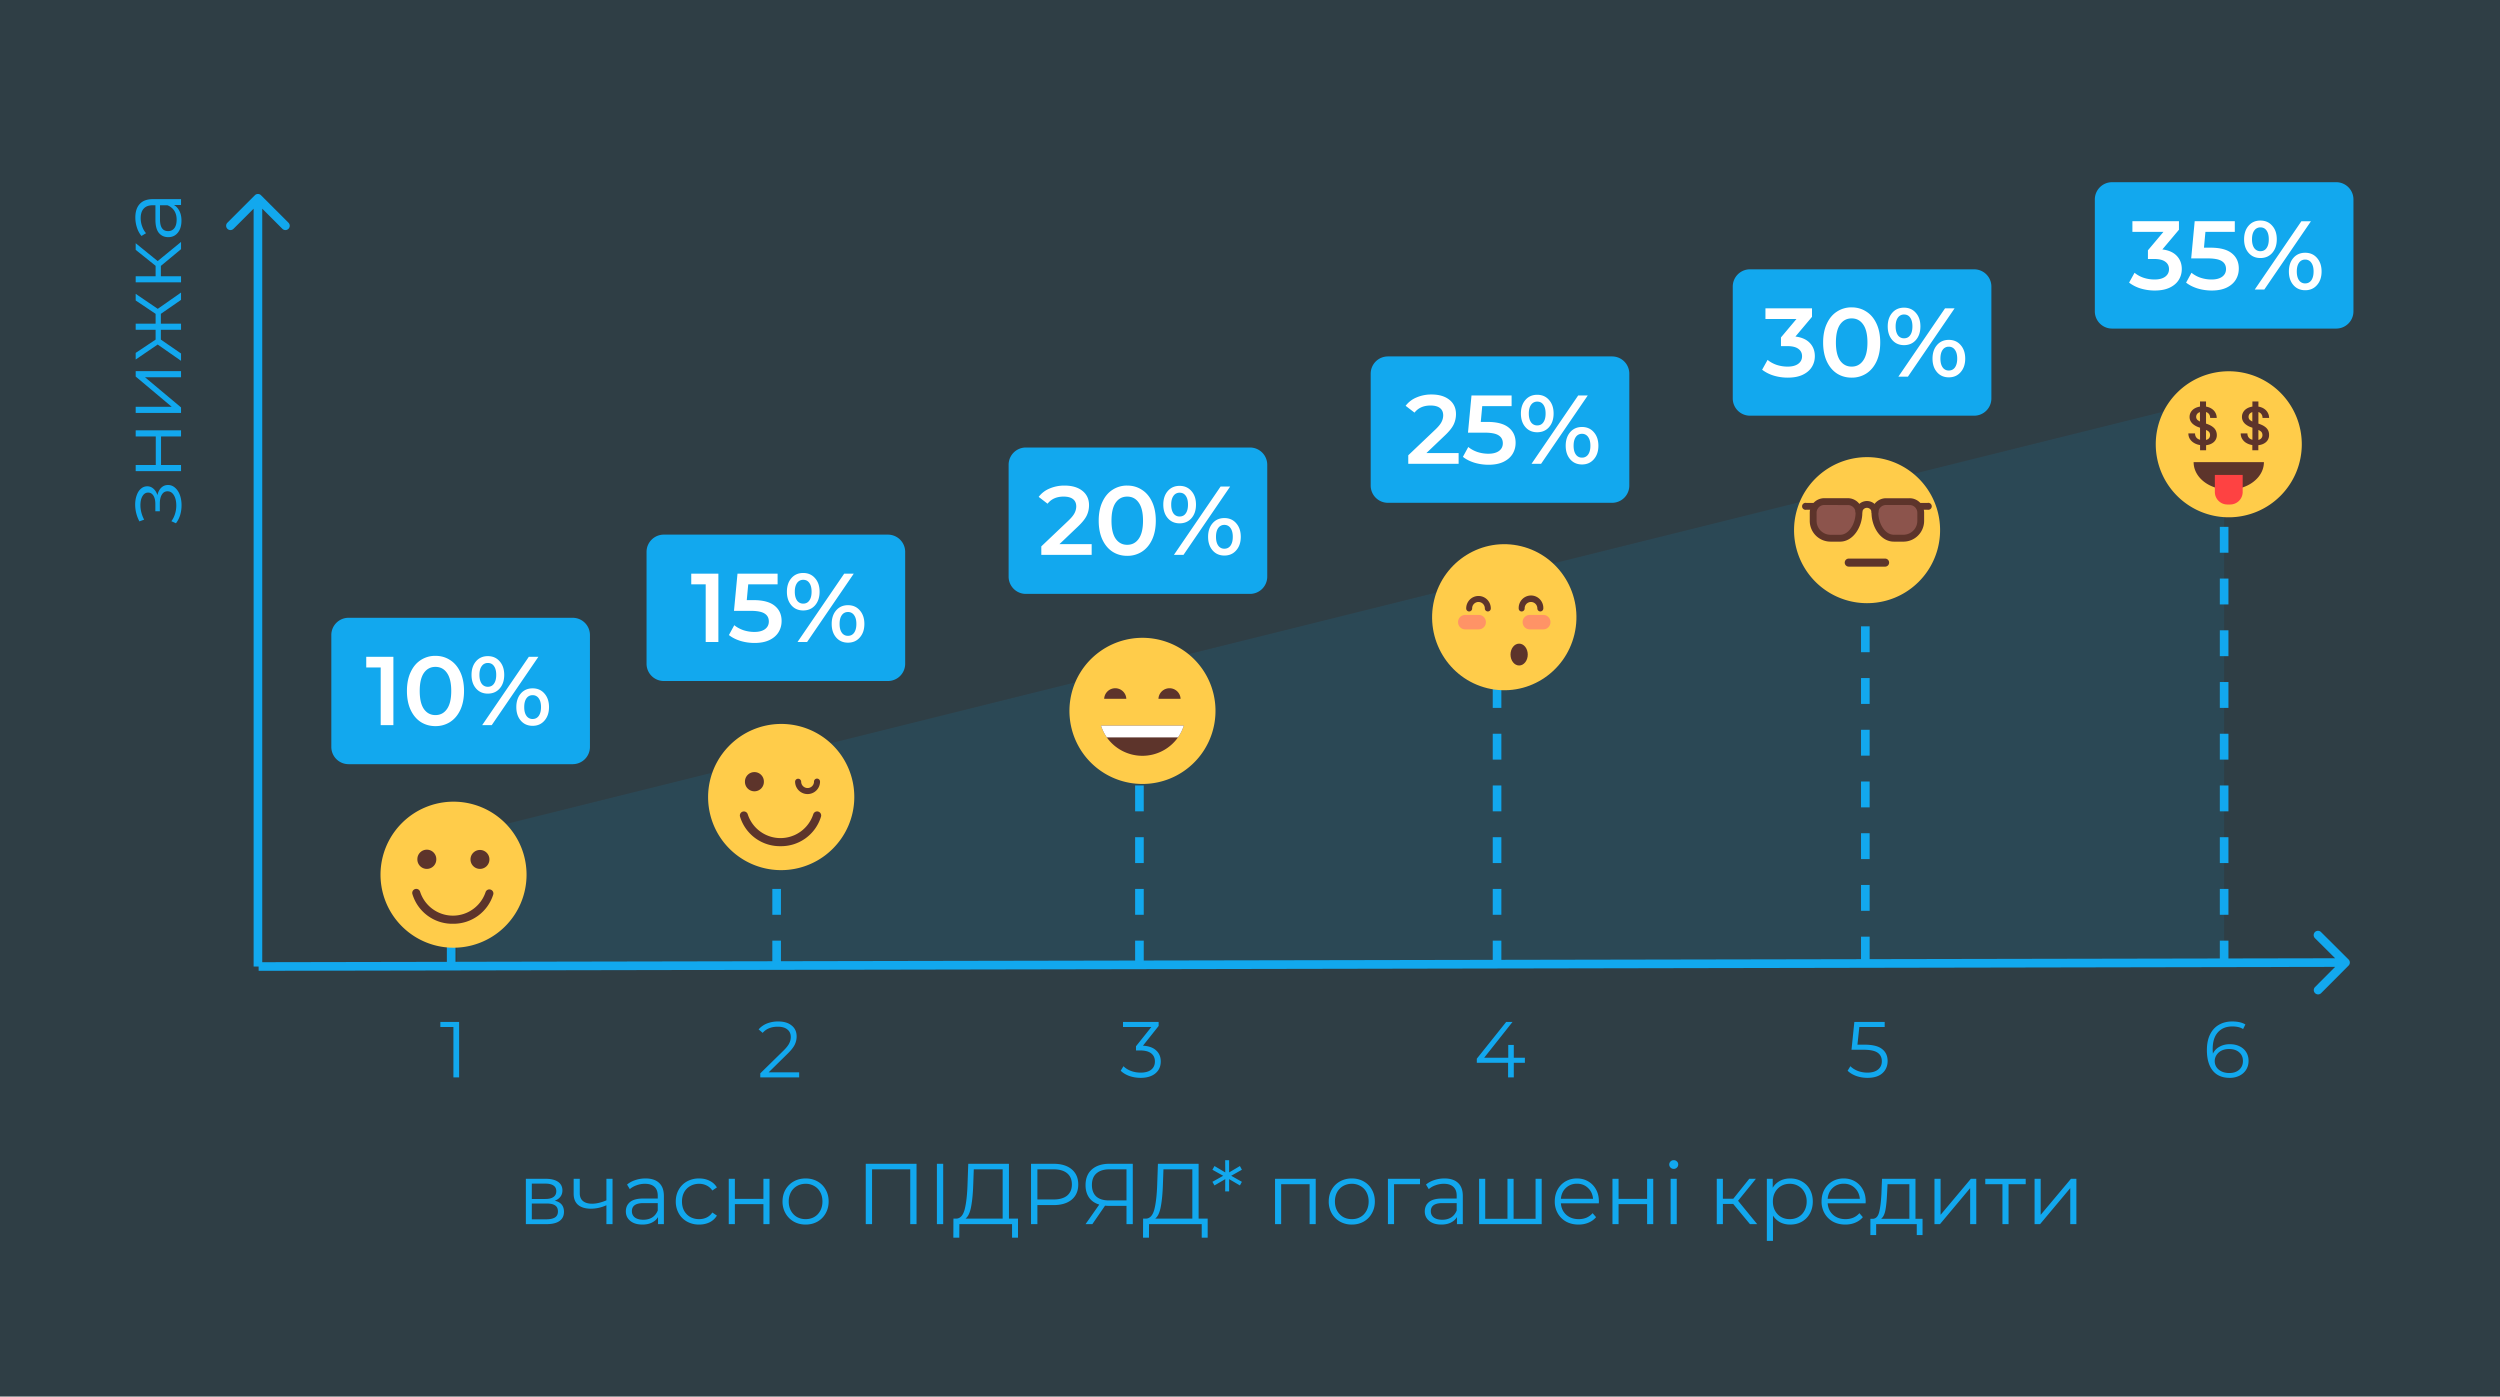 <svg width="290" height="162" fill="none" xmlns="http://www.w3.org/2000/svg"><rect width="100%" height="100%" fill="#333333" stroke="none"/><path d="M290 0H0v162h290V0z" fill="#12A8EE" fill-opacity=".1"/><path d="M30.274 22.647a.5.5 0 00-.707 0l-3.182 3.182a.5.5 0 10.707.707l2.828-2.828 2.829 2.828a.5.5 0 10.707-.707l-3.182-3.182zm.146 89.468V23.001h-1v89.114h1z" fill="#12A8EE"/><path d="M272.435 112.009a.5.5 0 00-.001-.707l-3.188-3.176a.5.5 0 10-.706.708l2.834 2.823-2.823 2.834a.5.5 0 10.708.706l3.176-3.188zm-242.433.606l242.08-.459-.003-1L30 111.615l.002 1z" fill="#12A8EE"/><path d="M258 46L53 97v15h205V46z" fill="#12A8EE" fill-opacity=".1"/><path d="M258 112.115V45.05M90.09 112.115V89.147M132.174 112.115V79.961M173.658 112.115V67.558M216.378 111.655V56.533M52.335 111.655v-13.78" stroke="#12A8EE" stroke-dasharray="3 3"/><path d="M66.433 71.663h-26a2 2 0 00-2 2v12.981a2 2 0 002 2h26a2 2 0 002-2v-12.98a2 2 0 00-2-2z" fill="#12A8EE"/><path d="M45.633 76.191v7.925H44.16v-6.69h-1.676V76.19h3.148zM50.51 84.23c-.634 0-1.2-.16-1.698-.476-.498-.325-.89-.793-1.177-1.404-.287-.619-.43-1.351-.43-2.196 0-.846.143-1.574.43-2.185.287-.62.679-1.087 1.177-1.404a3.042 3.042 0 011.698-.487c.634 0 1.2.162 1.698.487.506.317.902.785 1.189 1.404.287.611.43 1.34.43 2.185s-.143 1.577-.43 2.196c-.287.611-.683 1.08-1.189 1.404a3.095 3.095 0 01-1.698.475zm0-1.28c.566 0 1.012-.234 1.336-.702.332-.468.498-1.166.498-2.094 0-.929-.166-1.627-.498-2.095-.324-.468-.77-.702-1.336-.702-.558 0-1.004.234-1.336.702-.324.468-.486 1.166-.486 2.095 0 .928.162 1.626.486 2.094.332.468.778.702 1.336.702zM56.588 80.46c-.566 0-1.023-.2-1.37-.6-.347-.4-.52-.925-.52-1.574 0-.65.173-1.174.52-1.574.347-.4.804-.6 1.37-.6.566 0 1.022.2 1.37.6.354.392.532.917.532 1.574 0 .656-.178 1.185-.532 1.585-.348.392-.804.588-1.37.588zm4.754-4.269h1.11l-5.411 7.925h-1.11l5.411-7.925zm-4.754 3.476c.31 0 .547-.121.713-.362.173-.242.26-.582.26-1.02 0-.437-.087-.777-.26-1.018-.166-.242-.404-.362-.713-.362a.842.842 0 00-.714.373c-.173.242-.26.578-.26 1.008 0 .43.087.77.26 1.019a.85.85 0 00.714.362zm5.196 4.528c-.566 0-1.023-.2-1.37-.6-.347-.4-.52-.924-.52-1.573 0-.65.173-1.174.52-1.574.347-.4.804-.6 1.37-.6.566 0 1.023.2 1.37.6.354.4.532.925.532 1.574s-.178 1.173-.532 1.573c-.348.4-.804.6-1.37.6zm0-.792c.302 0 .54-.121.713-.363.174-.249.26-.588.26-1.019 0-.43-.086-.766-.26-1.007a.824.824 0 00-.713-.374c-.302 0-.54.121-.713.363-.174.241-.26.58-.26 1.019 0 .437.086.777.26 1.018a.831.831 0 00.713.363z" fill="#fff"/><path d="M103 62.017H77a2 2 0 00-2 2v12.98a2 2 0 002 2h26a2 2 0 002-2v-12.98a2 2 0 00-2-2z" fill="#12A8EE"/><path d="M83.332 66.545v7.925h-1.471v-6.691h-1.676v-1.234h3.147zM87.383 69.613c1.117 0 1.944.219 2.48.657.536.43.803 1.019.803 1.766 0 .475-.117.905-.35 1.29-.234.385-.585.69-1.053.917-.468.227-1.046.34-1.732.34-.566 0-1.114-.08-1.642-.238-.528-.166-.974-.392-1.336-.68l.623-1.143c.294.242.645.434 1.053.578.415.136.841.204 1.279.204.52 0 .928-.106 1.223-.317.302-.22.453-.517.453-.895 0-.407-.163-.713-.487-.917-.317-.211-.865-.317-1.642-.317h-1.913l.407-4.313h4.653v1.234h-3.407l-.17 1.834h.758zM93.17 70.813c-.565 0-1.022-.2-1.369-.6-.347-.4-.52-.924-.52-1.574 0-.649.173-1.173.52-1.573.347-.4.804-.6 1.37-.6.566 0 1.022.2 1.37.6.354.392.532.917.532 1.573 0 .657-.178 1.185-.532 1.585-.347.393-.804.589-1.37.589zm4.756-4.268h1.109l-5.411 7.925h-1.11l5.412-7.925zM93.17 70.02c.31 0 .547-.12.713-.362.174-.241.26-.58.26-1.019 0-.437-.086-.777-.26-1.018-.166-.242-.404-.363-.713-.363a.842.842 0 00-.713.374c-.174.241-.26.577-.26 1.007 0 .43.086.77.26 1.02a.85.85 0 00.713.361zm5.196 4.529c-.566 0-1.023-.2-1.37-.6-.347-.4-.52-.925-.52-1.574s.173-1.173.52-1.573c.347-.4.804-.6 1.37-.6.566 0 1.023.2 1.37.6.355.4.532.924.532 1.573 0 .65-.177 1.174-.532 1.574-.347.4-.804.6-1.37.6zm0-.793c.302 0 .54-.12.713-.362.174-.249.26-.589.26-1.019 0-.43-.086-.766-.26-1.007a.824.824 0 00-.713-.374c-.302 0-.54.12-.713.362-.174.242-.26.582-.26 1.02 0 .437.086.777.26 1.018a.831.831 0 00.713.362z" fill="#fff"/><path d="M145 51.911h-26a2 2 0 00-2 2v12.981a2 2 0 002 2h26a2 2 0 002-2v-12.98a2 2 0 00-2-2z" fill="#12A8EE"/><path d="M126.634 63.119v1.245h-5.842v-.985l3.147-2.989c.355-.34.593-.634.714-.883a1.69 1.69 0 00.192-.758c0-.37-.124-.653-.374-.85-.249-.196-.615-.294-1.098-.294-.807 0-1.426.276-1.856.827l-1.03-.793a3.01 3.01 0 011.245-.962 4.315 4.315 0 011.766-.35c.86 0 1.547.203 2.06.61.513.408.77.963.77 1.665 0 .43-.09.834-.272 1.211-.181.377-.528.807-1.041 1.29l-2.117 2.016h3.736zM130.756 64.477c-.634 0-1.2-.158-1.698-.475-.499-.325-.891-.793-1.178-1.404-.287-.619-.43-1.351-.43-2.196 0-.846.143-1.574.43-2.185.287-.62.679-1.087 1.178-1.404a3.04 3.04 0 011.698-.487c.634 0 1.2.162 1.698.487.505.317.902.785 1.188 1.404.287.611.431 1.34.431 2.185s-.144 1.577-.431 2.196c-.286.611-.683 1.08-1.188 1.404a3.094 3.094 0 01-1.698.475zm0-1.28c.566 0 1.011-.233 1.335-.701.333-.468.499-1.166.499-2.094 0-.929-.166-1.627-.499-2.095-.324-.468-.769-.702-1.335-.702-.559 0-1.004.234-1.336.702-.325.468-.487 1.166-.487 2.095 0 .928.162 1.626.487 2.094.332.468.777.702 1.336.702zM136.833 60.707c-.566 0-1.022-.2-1.37-.6-.347-.4-.52-.924-.52-1.573 0-.65.173-1.174.52-1.574.348-.4.804-.6 1.37-.6.566 0 1.023.2 1.37.6.355.393.532.917.532 1.574 0 .656-.177 1.185-.532 1.585-.347.392-.804.588-1.37.588zm4.755-4.268h1.109l-5.411 7.925h-1.109l5.411-7.925zm-4.755 3.476c.31 0 .547-.12.713-.362.174-.242.261-.581.261-1.02 0-.437-.087-.777-.261-1.018-.166-.242-.403-.362-.713-.362a.842.842 0 00-.713.373c-.174.242-.26.577-.26 1.008 0 .43.086.77.26 1.019a.85.85 0 00.713.362zm5.196 4.528c-.566 0-1.022-.2-1.369-.6-.348-.4-.521-.924-.521-1.573 0-.65.173-1.174.521-1.574.347-.4.803-.6 1.369-.6s1.023.2 1.37.6c.355.4.532.925.532 1.574s-.177 1.173-.532 1.573c-.347.4-.804.6-1.37.6zm0-.792c.302 0 .54-.121.714-.363.173-.249.26-.588.26-1.018 0-.43-.087-.767-.26-1.008a.826.826 0 00-.714-.374.833.833 0 00-.713.363c-.173.241-.26.58-.26 1.019 0 .437.087.777.26 1.018a.833.833 0 00.713.363z" fill="#fff"/><path d="M187 41.346h-26a2 2 0 00-2 2v12.98a2 2 0 002 2h26a2 2 0 002-2v-12.98a2 2 0 00-2-2z" fill="#12A8EE"/><path d="M169.2 52.553v1.245h-5.842v-.984l3.147-2.99c.355-.339.593-.633.714-.882a1.69 1.69 0 00.192-.759c0-.37-.125-.652-.374-.849-.249-.196-.615-.294-1.098-.294-.807 0-1.426.276-1.856.826l-1.031-.792a3.02 3.02 0 011.246-.962 4.313 4.313 0 011.766-.351c.86 0 1.547.203 2.06.611.513.408.77.962.77 1.664 0 .43-.091.834-.272 1.212-.181.377-.528.807-1.041 1.29l-2.117 2.015h3.736zM172.528 48.942c1.117 0 1.944.219 2.48.657.535.43.803 1.018.803 1.766 0 .475-.117.905-.351 1.29-.234.385-.585.69-1.052.917-.468.226-1.046.34-1.733.34-.566 0-1.113-.08-1.641-.238-.528-.166-.974-.392-1.336-.68l.623-1.143c.294.242.645.434 1.053.578.415.136.841.203 1.279.203.521 0 .928-.105 1.222-.316.302-.22.453-.518.453-.895 0-.407-.162-.713-.486-.917-.317-.211-.865-.317-1.642-.317h-1.913l.407-4.313h4.653v1.234h-3.407l-.17 1.834h.758zM178.316 50.142c-.566 0-1.023-.2-1.37-.6-.347-.4-.521-.925-.521-1.574s.174-1.173.521-1.573c.347-.4.804-.6 1.37-.6.566 0 1.022.2 1.37.6.354.392.532.917.532 1.573 0 .657-.178 1.185-.532 1.585-.348.393-.804.589-1.37.589zm4.754-4.268h1.11l-5.411 7.924h-1.11l5.411-7.924zm-4.754 3.475c.309 0 .547-.12.713-.362.173-.241.26-.581.26-1.019 0-.437-.087-.777-.26-1.019-.166-.241-.404-.362-.713-.362a.844.844 0 00-.714.374c-.173.241-.26.577-.26 1.007 0 .43.087.77.26 1.02a.852.852 0 00.714.361zm5.196 4.529c-.566 0-1.023-.2-1.37-.6-.347-.4-.521-.925-.521-1.574s.174-1.173.521-1.573c.347-.4.804-.6 1.37-.6.566 0 1.023.2 1.37.6.354.4.532.924.532 1.573 0 .65-.178 1.174-.532 1.574-.347.4-.804.6-1.37.6zm0-.793a.83.83 0 00.713-.362c.174-.25.261-.589.261-1.019 0-.43-.087-.766-.261-1.007a.823.823 0 00-.713-.374.83.83 0 00-.713.362c-.174.242-.261.581-.261 1.02 0 .437.087.776.261 1.018a.83.83 0 00.713.362z" fill="#fff"/><path d="M229 31.24h-26a2 2 0 00-2 2v12.981a2 2 0 002 2h26a2 2 0 002-2v-12.98a2 2 0 00-2-2z" fill="#12A8EE"/><path d="M208.268 39.04c.732.09 1.29.34 1.675.747.385.408.578.917.578 1.529 0 .46-.117.879-.351 1.256-.234.378-.589.68-1.064.906-.468.219-1.042.328-1.721.328-.566 0-1.113-.079-1.642-.237a4.291 4.291 0 01-1.336-.68l.634-1.143c.287.241.634.434 1.042.577.415.136.841.204 1.279.204.521 0 .928-.106 1.223-.317.302-.219.453-.513.453-.883s-.144-.657-.431-.86c-.279-.212-.709-.317-1.29-.317h-.725v-1.008l1.8-2.14h-3.6V35.77h5.4v.984l-1.924 2.287zM214.789 43.806c-.634 0-1.2-.158-1.698-.475-.498-.325-.891-.793-1.178-1.404-.286-.619-.43-1.351-.43-2.196 0-.846.144-1.574.43-2.185.287-.619.68-1.087 1.178-1.404a3.04 3.04 0 011.698-.487c.634 0 1.2.163 1.698.487.506.317.902.785 1.189 1.404.287.611.43 1.34.43 2.185s-.143 1.577-.43 2.196c-.287.611-.683 1.08-1.189 1.404a3.094 3.094 0 01-1.698.475zm0-1.279c.566 0 1.011-.234 1.336-.702.332-.468.498-1.166.498-2.094 0-.929-.166-1.627-.498-2.095-.325-.468-.77-.702-1.336-.702-.559 0-1.004.235-1.336.702-.324.468-.487 1.166-.487 2.095 0 .928.163 1.626.487 2.094.332.468.777.702 1.336.702zM220.867 40.036c-.567 0-1.023-.2-1.37-.6-.347-.4-.521-.924-.521-1.573 0-.65.174-1.174.521-1.574.347-.4.803-.6 1.37-.6.566 0 1.022.2 1.369.6.355.393.532.917.532 1.574 0 .656-.177 1.185-.532 1.585-.347.392-.803.588-1.369.588zm4.754-4.267h1.11l-5.412 7.924h-1.109l5.411-7.924zm-4.754 3.475c.309 0 .547-.12.713-.362.173-.242.26-.581.26-1.02 0-.437-.087-.776-.26-1.018-.166-.242-.404-.362-.713-.362a.842.842 0 00-.714.373c-.173.242-.26.578-.26 1.008 0 .43.087.77.26 1.019a.85.85 0 00.714.362zm5.196 4.528c-.566 0-1.023-.2-1.37-.6-.347-.4-.521-.924-.521-1.573 0-.65.174-1.174.521-1.574.347-.4.804-.6 1.37-.6.566 0 1.022.2 1.37.6.354.4.532.925.532 1.574s-.178 1.173-.532 1.573c-.348.4-.804.6-1.37.6zm0-.792c.302 0 .539-.121.713-.362.174-.25.26-.59.26-1.02 0-.43-.086-.765-.26-1.007a.824.824 0 00-.713-.373.83.83 0 00-.713.362c-.174.241-.261.58-.261 1.019 0 .437.087.777.261 1.019a.83.83 0 00.713.362z" fill="#fff"/><path d="M271 21.135h-26a2 2 0 00-2 2v12.98a2 2 0 002 2h26a2 2 0 002-2v-12.98a2 2 0 00-2-2z" fill="#12A8EE"/><path d="M250.834 28.935c.732.09 1.291.34 1.675.747.385.408.578.917.578 1.528 0 .46-.117.88-.351 1.257-.234.377-.589.68-1.064.906-.468.219-1.042.328-1.721.328-.566 0-1.113-.08-1.642-.238a4.272 4.272 0 01-1.335-.679l.634-1.143a3.29 3.29 0 001.041.577c.415.136.842.204 1.279.204.521 0 .929-.106 1.223-.317.302-.22.453-.513.453-.883s-.144-.657-.43-.86c-.28-.212-.71-.318-1.291-.318h-.724v-1.007l1.8-2.14h-3.6v-1.234h5.4v.985l-1.925 2.287zM256.418 28.731c1.117 0 1.944.219 2.479.657.536.43.804 1.019.804 1.766 0 .475-.117.905-.351 1.29-.234.385-.585.69-1.053.917-.468.227-1.045.34-1.732.34-.566 0-1.113-.08-1.641-.238-.528-.166-.974-.392-1.336-.679l.623-1.143a3.44 3.44 0 001.052.577c.416.136.842.204 1.28.204.52 0 .928-.106 1.222-.317.302-.22.453-.517.453-.895 0-.407-.162-.713-.487-.917-.317-.21-.864-.317-1.641-.317h-1.913l.407-4.313h4.653v1.234h-3.408l-.169 1.834h.758zM262.206 29.931c-.567 0-1.023-.2-1.37-.6-.347-.4-.521-.924-.521-1.573 0-.65.174-1.174.521-1.574.347-.4.803-.6 1.37-.6.566 0 1.022.2 1.369.6.355.392.532.917.532 1.574 0 .656-.177 1.184-.532 1.585-.347.392-.803.588-1.369.588zm4.754-4.268h1.11l-5.412 7.925h-1.109l5.411-7.925zm-4.754 3.476c.309 0 .547-.121.713-.363.173-.241.26-.58.26-1.018 0-.438-.087-.778-.26-1.02-.166-.24-.404-.362-.713-.362a.843.843 0 00-.714.374c-.173.241-.26.577-.26 1.008 0 .43.087.77.26 1.018a.85.85 0 00.714.363zm5.196 4.528c-.566 0-1.023-.2-1.37-.6-.347-.4-.521-.925-.521-1.574s.174-1.173.521-1.573c.347-.4.804-.6 1.37-.6.566 0 1.022.2 1.37.6.354.4.532.924.532 1.573 0 .65-.178 1.174-.532 1.574-.348.4-.804.6-1.37.6zm0-.792c.302 0 .539-.121.713-.363.174-.249.26-.588.26-1.019 0-.43-.086-.766-.26-1.007a.824.824 0 00-.713-.374.83.83 0 00-.713.363c-.174.241-.261.58-.261 1.018 0 .438.087.778.261 1.02a.83.83 0 00.713.362z" fill="#fff"/><path d="M53.258 118.545v6.431h-.662v-5.843h-1.515v-.588h2.177zM92.704 124.388v.588h-4.511v-.468l2.673-2.619c.337-.33.564-.615.68-.854a1.63 1.63 0 00.184-.735c0-.38-.132-.674-.395-.882-.257-.214-.628-.321-1.112-.321-.753 0-1.338.238-1.754.716l-.469-.404c.251-.294.57-.521.955-.68a3.492 3.492 0 011.323-.239c.656 0 1.173.156 1.553.469.386.306.579.729.579 1.268 0 .33-.074.649-.22.955-.148.306-.426.658-.837 1.057l-2.186 2.149h3.537zM132.582 121.301c.674.037 1.185.221 1.534.551.355.325.533.751.533 1.277 0 .368-.089.695-.266.983a1.826 1.826 0 01-.79.671c-.35.165-.775.248-1.277.248-.466 0-.907-.073-1.323-.22-.411-.154-.741-.356-.993-.607l.322-.524c.214.221.499.402.854.543.356.134.735.202 1.14.202.526 0 .934-.114 1.221-.34.288-.233.432-.551.432-.956 0-.398-.144-.71-.432-.937-.287-.226-.722-.34-1.304-.34h-.459v-.487l1.782-2.232h-3.289v-.588h4.134v.468l-1.819 2.288zM176.886 123.285H175.6v1.691h-.662v-1.691h-3.628v-.477l3.408-4.263h.735l-3.289 4.152h2.793v-1.488h.643v1.488h1.286v.588zM216.29 121.182c.93 0 1.607.168 2.03.505.429.331.643.796.643 1.396 0 .374-.089.708-.266 1.002a1.788 1.788 0 01-.781.698c-.349.165-.778.248-1.287.248-.459 0-.897-.073-1.313-.22-.411-.154-.741-.356-.993-.607l.322-.524c.214.221.496.402.845.543.349.134.726.202 1.13.202.533 0 .943-.12 1.231-.359.294-.239.441-.557.441-.955 0-.441-.165-.775-.496-1.001-.324-.227-.876-.34-1.653-.34h-1.369l.33-3.225h3.519v.588h-2.94l-.22 2.049h.827zM258.664 121.127c.423 0 .796.08 1.121.239.331.159.588.386.772.68.183.287.275.624.275 1.01 0 .392-.095.738-.285 1.038-.189.3-.453.533-.79.699a2.55 2.55 0 01-1.12.238c-.852 0-1.504-.278-1.957-.836-.454-.563-.68-1.356-.68-2.379 0-.717.122-1.323.367-1.819s.588-.87 1.029-1.121c.441-.257.956-.386 1.544-.386.637 0 1.145.117 1.525.349l-.267.533c-.306-.202-.722-.303-1.249-.303-.711 0-1.268.227-1.672.68-.404.447-.606 1.099-.606 1.957 0 .153.009.327.027.523.159-.349.413-.618.763-.808.349-.196.75-.294 1.203-.294zm-.055 3.344c.465 0 .842-.126 1.13-.377.294-.257.441-.597.441-1.019 0-.423-.147-.76-.441-1.011-.288-.251-.68-.377-1.176-.377-.325 0-.612.062-.864.184a1.46 1.46 0 00-.578.505 1.28 1.28 0 00-.212.717c0 .245.065.472.193.68.135.208.331.376.588.505.258.129.564.193.919.193z" fill="#12A8EE"/><path d="M264.526 57.526a8.469 8.469 0 000-11.978 8.469 8.469 0 00-11.977 0 8.469 8.469 0 000 11.978 8.469 8.469 0 0011.977 0z" fill="#FFCC4A"/><path d="M262.614 53.61c0 1.285-.962 2.388-2.35 2.892a5.093 5.093 0 01-3.453 0c-1.388-.496-2.351-1.607-2.351-2.892h8.154z" fill="#5D342B"/><path d="M256.925 55.093h3.226v1.975a1.455 1.455 0 01-1.456 1.455h-.317a1.455 1.455 0 01-1.455-1.455v-1.975h.002z" fill="#FE4242"/><path d="M257.056 49.989a1.083 1.083 0 00-.269-.378 1.85 1.85 0 00-.451-.3 3.805 3.805 0 00-.437-.174v-1.334h.018a.701.701 0 01.259.154.588.588 0 01.152.233.815.815 0 01.05.293h.761a1.25 1.25 0 00-.421-.945 1.483 1.483 0 00-.5-.291 1.707 1.707 0 00-.319-.081v-.597h-.699v.597a1.83 1.83 0 00-.285.065c-.178.053-.345.139-.492.252a1.163 1.163 0 00-.318.387c-.076.152-.115.32-.113.49-.004.165.033.33.107.477.076.142.178.267.302.369.141.115.297.21.463.283.106.047.227.085.342.128v1.396a.836.836 0 01-.303-.138.66.66 0 01-.203-.245.79.79 0 01-.074-.358h-.774c-.004.212.048.422.15.607.102.173.24.321.405.436.168.117.355.205.552.259.083.022.166.038.249.052v.607h.699v-.589a2 2 0 00.325-.064c.179-.047.346-.129.494-.24a1.058 1.058 0 00.425-.875c0-.164-.032-.325-.095-.476zm-2.068-1.214a.487.487 0 01-.233-.405c0-.083.015-.166.047-.243a.508.508 0 01.145-.192.696.696 0 01.247-.128v1.091a1.25 1.25 0 01-.206-.131v.008zm1.19 2.129a.728.728 0 01-.279.125v-1.153c.103.042.199.099.287.168a.473.473 0 01.144.202.658.658 0 01-.01.465.519.519 0 01-.142.185v.008zM263.132 49.989a1.117 1.117 0 00-.268-.378 1.87 1.87 0 00-.453-.3 3.682 3.682 0 00-.437-.174v-1.334h.018a.662.662 0 01.413.387c.033.094.05.193.049.293h.763a1.267 1.267 0 00-.423-.945 1.47 1.47 0 00-.5-.291 1.717 1.717 0 00-.32-.081v-.597h-.696v.597a1.797 1.797 0 00-.286.065 1.513 1.513 0 00-.493.252 1.173 1.173 0 00-.318.387c-.076.152-.115.32-.113.49-.004.166.034.33.109.477.074.142.176.268.299.369.14.114.295.21.46.283.105.047.226.085.344.128v1.396a.833.833 0 01-.304-.138.677.677 0 01-.202-.245.82.82 0 01-.075-.358h-.775c-.006.212.046.422.15.607.098.172.232.32.392.436.169.117.356.205.555.259.082.021.165.039.249.052v.607h.696v-.589a1.99 1.99 0 00.326-.064c.178-.047.346-.128.494-.24a1.06 1.06 0 00.425-.875 1.243 1.243 0 00-.079-.476zm-2.069-1.214a.484.484 0 01-.23-.405.595.595 0 01.046-.243.49.49 0 01.144-.192.71.71 0 01.247-.128v1.091a1.324 1.324 0 01-.207-.131v.008zm1.19 2.129a.72.72 0 01-.279.125v-1.153c.103.041.2.098.287.168a.473.473 0 01.144.202c.027.076.04.156.039.237a.528.528 0 01-.191.413v.008z" fill="#5D342B"/><path d="M58.526 107.526a8.47 8.47 0 10-11.978-11.977 8.47 8.47 0 0011.978 11.977z" fill="#FFCC4A"/><path d="M50.61 99.659a1.098 1.098 0 11-2.195.003 1.098 1.098 0 012.196-.003zM56.773 99.659a1.098 1.098 0 11-2.195.003 1.098 1.098 0 012.195-.003zM52.538 107.157a4.825 4.825 0 01-4.69-3.414.47.47 0 01.29-.608.465.465 0 01.51.147c.04.049.07.105.087.165a3.996 3.996 0 007.605 0 .468.468 0 01.883.296 4.834 4.834 0 01-4.685 3.414z" fill="#5D342B"/><path d="M96.526 98.526A8.47 8.47 0 1084.548 86.55a8.47 8.47 0 0011.978 11.977z" fill="#FFCC4A"/><path d="M93.678 92.112a1.447 1.447 0 01-1.447-1.445.352.352 0 01.703 0 .744.744 0 101.49 0 .35.35 0 01.7 0 1.445 1.445 0 01-1.446 1.445zM90.537 98.157a4.827 4.827 0 01-4.689-3.414.467.467 0 11.887-.295 3.995 3.995 0 007.605 0 .47.47 0 11.893.295 4.83 4.83 0 01-4.696 3.414zM88.61 90.659a1.098 1.098 0 11-2.195.004 1.098 1.098 0 012.196-.004z" fill="#5D342B"/><path d="M140.875 83.892a8.47 8.47 0 10-16.715-2.749 8.47 8.47 0 0016.715 2.75z" fill="#FFCC4A"/><path d="M128.084 81.06a1.286 1.286 0 012.569 0h-2.569zM134.38 81.06a1.286 1.286 0 012.569 0h-2.569zM137.325 84.17a5.316 5.316 0 01-.676 1.365 5.053 5.053 0 01-4.13 2.138 5.06 5.06 0 01-4.131-2.138 5.39 5.39 0 01-.674-1.364h9.611z" fill="#5D342B"/><path d="M137.325 84.17a5.316 5.316 0 01-.676 1.365h-8.261a5.39 5.39 0 01-.674-1.364h9.611z" fill="#fff"/><path d="M182.634 73.579c1.081-4.548-1.686-9.122-6.18-10.217-4.494-1.094-9.014 1.706-10.096 6.253-1.081 4.548 1.685 9.122 6.18 10.217 4.494 1.094 9.014-1.706 10.096-6.253z" fill="#FFCC4A"/><path d="M178.68 70.928a.345.345 0 01-.245-.102.357.357 0 01-.103-.248.749.749 0 00-.215-.527.733.733 0 00-1.257.527.352.352 0 01-.101.248.344.344 0 01-.591-.248 1.463 1.463 0 01.399-1.058 1.438 1.438 0 011.03-.443 1.414 1.414 0 011.03.443 1.458 1.458 0 01.399 1.058.351.351 0 01-.346.35zM172.588 70.928a.347.347 0 01-.346-.35.749.749 0 00-.215-.527.733.733 0 00-1.257.527.351.351 0 01-.101.248.344.344 0 01-.591-.248c0-.383.151-.75.419-1.022a1.418 1.418 0 012.019 0c.268.271.418.639.418 1.022a.351.351 0 01-.101.248.344.344 0 01-.245.102z" fill="#5D342B"/><path d="M171.536 71.33h-1.574a.833.833 0 00-.828.839c0 .463.371.838.828.838h1.574a.833.833 0 00.828-.838.832.832 0 00-.828-.838zM179.026 71.33h-1.574a.833.833 0 00-.828.839c0 .463.371.838.828.838h1.574a.833.833 0 00.828-.838.832.832 0 00-.828-.838z" fill="#FF9366"/><path d="M177.22 75.929c0 .7-.448 1.269-1 1.269s-1-.569-1-1.269.446-1.267 1-1.267 1 .567 1 1.267z" fill="#5D342B"/><path d="M224.74 63.771a8.47 8.47 0 10-16.354-4.415 8.47 8.47 0 0016.354 4.415z" fill="#FFCC4A"/><path d="M218.67 65.73h-4.214a.465.465 0 01-.467-.467.466.466 0 01.467-.467h4.214a.465.465 0 01.467.467.466.466 0 01-.467.468z" fill="#5D342B"/><path d="M213.438 62.434h-1.103a2.01 2.01 0 01-2.009-2.01v-.951a1.286 1.286 0 011.287-1.285h2.734a1.285 1.285 0 011.285 1.285c0 1.358-.842 2.96-2.194 2.96z" fill="#8C544C"/><path d="M213.438 62.83h-1.103a2.407 2.407 0 01-2.404-2.406v-.951a1.683 1.683 0 011.682-1.682h2.734a1.681 1.681 0 011.682 1.682c0 1.619-1.041 3.358-2.591 3.358zm-1.821-4.25a.89.89 0 00-.891.889v.947a1.621 1.621 0 001.619 1.62h1.103c1.061 0 1.799-1.349 1.799-2.561a.887.887 0 00-.89-.888l-2.74-.007z" fill="#5D342B"/><path d="M219.688 62.434h1.103a2.012 2.012 0 002.003-2.01v-.951a1.286 1.286 0 00-1.287-1.285h-2.728a1.285 1.285 0 00-1.285 1.285c0 1.358.848 2.96 2.194 2.96z" fill="#8C544C"/><path d="M220.791 62.83h-1.103c-1.551 0-2.591-1.734-2.591-3.353a1.687 1.687 0 011.682-1.682h2.734a1.684 1.684 0 011.686 1.678v.947a2.413 2.413 0 01-1.486 2.227 2.411 2.411 0 01-.922.184zm-2.012-4.25a.89.89 0 00-.891.889c0 1.214.739 2.56 1.8 2.56h1.103a1.616 1.616 0 001.619-1.619v-.937a.893.893 0 00-.891-.889l-2.74-.004z" fill="#5D342B"/><path d="M217.498 59.76a.405.405 0 01-.393-.354.543.543 0 00-.91-.354.538.538 0 00-.174.354.406.406 0 01-.788-.08 1.338 1.338 0 012.228-.862c.246.224.4.53.432.861a.406.406 0 01-.355.433l-.04.002zM223.592 59.129h-1.031a.405.405 0 010-.791h1.031a.405.405 0 110 .791zM210.564 59.129h-1.03a.405.405 0 110-.791h1.03a.403.403 0 01.23.65.405.405 0 01-.23.141z" fill="#5D342B"/><path d="M18.26 57.43c.087-.373.237-.66.45-.86.213-.207.473-.31.78-.31.307 0 .58.107.82.32.24.207.427.49.56.85.127.36.19.757.19 1.19 0 .38-.053.753-.16 1.12a2.969 2.969 0 01-.49.96l-.53-.24c.18-.24.32-.52.42-.84.1-.32.15-.643.15-.97 0-.487-.09-.883-.27-1.19-.187-.313-.437-.47-.75-.47-.28 0-.497.127-.65.38-.16.253-.24.6-.24 1.04v.9h-.52v-.86c0-.393-.073-.71-.22-.95-.153-.24-.357-.36-.61-.36-.28 0-.5.137-.66.41-.16.267-.24.617-.24 1.05 0 .567.143 1.127.43 1.68l-.55.2a4.167 4.167 0 01-.49-1.95c0-.4.06-.76.18-1.08.113-.327.277-.58.49-.76.213-.187.46-.28.74-.28.267 0 .503.093.71.28.207.18.36.427.46.74zM15.74 54.648v-.71h2.33v-3.31h-2.33v-.71H21v.71h-2.32v3.31H21v.71h-5.26zM15.74 47.9v-.71h4.18l-4.18-3.51v-.63H21v.71h-4.18l4.18 3.5v.64h-5.26zM18.66 36.405v1.14H21v.71h-2.34v1.14l2.34 1.61v.85l-2.71-1.89-2.55 1.74v-.77l2.31-1.54v-1.14h-2.31v-.71h2.31v-1.14l-2.31-1.55v-.77l2.56 1.74 2.7-1.89v.85l-2.34 1.62zM18.66 30.844v1.2H21v.71h-5.26v-.71h2.31v-1.21l-2.31-1.85v-.77l2.55 2.07 2.71-2.22v.84l-2.34 1.94zM15.7 25.23c0-.686.173-1.213.52-1.58.34-.366.847-.55 1.52-.55H21v.68h-.82c.273.16.487.397.64.71.153.308.23.674.23 1.1 0 .587-.14 1.054-.42 1.4-.28.348-.65.52-1.11.52-.447 0-.807-.16-1.08-.48-.273-.326-.41-.843-.41-1.55v-1.67h-.32c-.453 0-.797.128-1.03.38-.24.254-.36.624-.36 1.11 0 .334.057.654.17.96.107.307.257.57.45.79l-.53.32a2.773 2.773 0 01-.52-.96 3.647 3.647 0 01-.19-1.18zm4.79.25c0-.4-.09-.742-.27-1.03a1.67 1.67 0 00-.8-.64h-.86v1.65c0 .9.313 1.35.94 1.35.307 0 .55-.116.73-.35.173-.233.26-.56.26-.98zM64.35 139.28c.713.167 1.07.597 1.07 1.29 0 .46-.17.813-.51 1.06-.34.247-.847.37-1.52.37H61v-5.26h2.32c.6 0 1.07.117 1.41.35.34.233.51.567.51 1 0 .287-.08.533-.24.74-.153.2-.37.35-.65.45zm-2.66-.2h1.58c.407 0 .717-.077.93-.23.22-.153.33-.377.33-.67 0-.293-.11-.513-.33-.66-.213-.147-.523-.22-.93-.22h-1.58v1.78zm1.67 2.36c.453 0 .793-.073 1.02-.22.227-.147.34-.377.34-.69 0-.313-.103-.543-.31-.69-.207-.153-.533-.23-.98-.23h-1.74v1.83h1.67zM71.054 136.74V142h-.71v-2.19a4.42 4.42 0 01-1.79.4c-.633 0-1.127-.143-1.48-.43-.353-.293-.53-.73-.53-1.31v-1.73h.71v1.69c0 .393.127.693.38.9.253.2.603.3 1.05.3.493 0 1.047-.13 1.66-.39v-2.5h.71zM74.88 136.7c.687 0 1.214.173 1.58.52.367.34.55.847.55 1.52V142h-.68v-.82c-.16.273-.396.487-.71.64-.306.153-.673.23-1.1.23-.586 0-1.053-.14-1.4-.42-.346-.28-.52-.65-.52-1.11 0-.447.16-.807.48-1.08.327-.273.844-.41 1.55-.41h1.67v-.32c0-.453-.126-.797-.38-1.03-.253-.24-.623-.36-1.11-.36-.333 0-.653.057-.96.17-.306.107-.57.257-.79.45l-.32-.53c.267-.227.587-.4.96-.52.374-.127.767-.19 1.18-.19zm-.25 4.79c.4 0 .744-.09 1.03-.27.287-.187.5-.453.64-.8v-.86h-1.65c-.9 0-1.35.313-1.35.94 0 .307.117.55.35.73.234.173.56.26.98.26zM81.1 142.05a2.86 2.86 0 01-1.4-.34 2.48 2.48 0 01-.96-.95 2.778 2.778 0 01-.35-1.39c0-.513.117-.973.35-1.38a2.48 2.48 0 01.96-.95 2.86 2.86 0 011.4-.34c.454 0 .857.09 1.21.27.36.173.644.43.85.77l-.53.36a1.623 1.623 0 00-.66-.58 1.923 1.923 0 00-.87-.2c-.38 0-.723.087-1.03.26-.3.167-.536.407-.71.72-.166.313-.25.67-.25 1.07 0 .407.084.767.25 1.08.174.307.41.547.71.72.307.167.65.25 1.03.25.314 0 .604-.063.87-.19.267-.127.487-.32.66-.58l.53.36c-.206.34-.49.6-.85.78-.36.173-.763.26-1.21.26zM84.535 136.74h.71v2.33h3.31v-2.33h.71V142h-.71v-2.32h-3.31V142h-.71v-5.26zM93.453 142.05c-.507 0-.963-.113-1.37-.34a2.547 2.547 0 01-.96-.96 2.725 2.725 0 01-.35-1.38c0-.513.117-.973.35-1.38a2.48 2.48 0 01.96-.95c.407-.227.864-.34 1.37-.34.507 0 .963.113 1.37.34.407.227.724.543.95.95.234.407.35.867.35 1.38 0 .513-.117.973-.35 1.38a2.476 2.476 0 01-.95.96c-.406.227-.863.34-1.37.34zm0-.63c.373 0 .707-.083 1-.25.3-.173.534-.417.7-.73.167-.313.25-.67.25-1.07s-.083-.757-.25-1.07a1.74 1.74 0 00-.7-.72 1.931 1.931 0 00-1-.26c-.373 0-.71.087-1.01.26a1.825 1.825 0 00-.7.72c-.166.313-.25.67-.25 1.07s.084.757.25 1.07c.174.313.407.557.7.73.3.167.637.25 1.01.25zM106.318 135v7h-.73v-6.36h-4.43V142h-.73v-7h5.89zM108.68 135h.73v7h-.73v-7zM118.088 141.36v2.21h-.69V142h-6.11l-.01 1.57h-.69l.01-2.21h.35c.46-.027.78-.39.96-1.09.18-.707.29-1.707.33-3l.08-2.27h4.72v6.36h1.05zm-5.19-4.02c-.033 1.067-.116 1.947-.25 2.64-.126.687-.343 1.147-.65 1.38h4.31v-5.72h-3.35l-.06 1.7zM122.218 135c.893 0 1.593.213 2.1.64.506.427.76 1.013.76 1.76 0 .747-.254 1.333-.76 1.76-.507.42-1.207.63-2.1.63h-1.88V142h-.74v-7h2.62zm-.02 4.14c.693 0 1.223-.15 1.59-.45.366-.307.55-.737.55-1.29 0-.567-.184-1-.55-1.3-.367-.307-.897-.46-1.59-.46h-1.86v3.5h1.86zM131.403 135v7h-.73v-2.12h-2.09c-.093 0-.226-.007-.4-.02l-1.47 2.14h-.79l1.59-2.27c-.513-.153-.906-.423-1.18-.81-.273-.393-.41-.873-.41-1.44 0-.787.247-1.397.74-1.83.5-.433 1.174-.65 2.02-.65h2.72zm-4.74 2.46c0 .573.167 1.017.5 1.33.34.307.834.46 1.48.46h2.03v-3.61h-1.96c-.653 0-1.16.157-1.52.47-.353.307-.53.757-.53 1.35zM140.09 141.36v2.21h-.69V142h-6.11l-.01 1.57h-.69l.01-2.21h.35c.46-.027.78-.39.96-1.09.18-.707.29-1.707.33-3l.08-2.27h4.72v6.36h1.05zm-5.19-4.02c-.033 1.067-.116 1.947-.25 2.64-.126.687-.343 1.147-.65 1.38h4.31v-5.72h-3.35l-.06 1.7zM142.82 136.39l1.24.7-.23.42-1.25-.73v1.42h-.46l.01-1.42-1.25.73-.24-.42 1.25-.7-1.25-.7.24-.43 1.25.74-.01-1.42h.46V136l1.25-.74.23.43-1.24.7zM152.624 136.74V142h-.71v-4.63h-3.3V142h-.71v-5.26h4.72zM156.813 142.05a2.76 2.76 0 01-1.37-.34 2.543 2.543 0 01-.96-.96 2.718 2.718 0 01-.35-1.38c0-.513.116-.973.35-1.38.233-.407.553-.723.96-.95a2.76 2.76 0 011.37-.34c.506 0 .963.113 1.37.34.406.227.723.543.95.95.233.407.35.867.35 1.38 0 .513-.117.973-.35 1.38a2.483 2.483 0 01-.95.96c-.407.227-.864.34-1.37.34zm0-.63c.373 0 .706-.083 1-.25.3-.173.533-.417.7-.73.166-.313.25-.67.25-1.07s-.084-.757-.25-1.07a1.742 1.742 0 00-.7-.72 1.934 1.934 0 00-1-.26c-.374 0-.71.087-1.01.26a1.818 1.818 0 00-.7.72c-.167.313-.25.67-.25 1.07s.083.757.25 1.07c.173.313.406.557.7.73.3.167.636.25 1.01.25zM164.72 137.37h-3.01V142H161v-5.26h3.72v.63zM167.556 136.7c.687 0 1.213.173 1.58.52.367.34.55.847.55 1.52V142h-.68v-.82c-.16.273-.397.487-.71.64-.307.153-.673.23-1.1.23-.587 0-1.053-.14-1.4-.42-.347-.28-.52-.65-.52-1.11 0-.447.16-.807.48-1.08.327-.273.843-.41 1.55-.41h1.67v-.32c0-.453-.127-.797-.38-1.03-.253-.24-.623-.36-1.11-.36-.333 0-.653.057-.96.17a2.36 2.36 0 00-.79.45l-.32-.53c.267-.227.587-.4.96-.52.373-.127.767-.19 1.18-.19zm-.25 4.79c.4 0 .743-.09 1.03-.27.287-.187.5-.453.64-.8v-.86h-1.65c-.9 0-1.35.313-1.35.94 0 .307.117.55.35.73.233.173.56.26.98.26zM178.836 136.74V142h-7.26v-5.26h.71v4.64h2.58v-4.64h.71v4.64h2.55v-4.64h.71zM185.463 139.59h-4.4c.04.547.25.99.63 1.33.38.333.86.5 1.44.5.327 0 .627-.057.9-.17.274-.12.51-.293.71-.52l.4.46c-.233.28-.526.493-.88.64-.346.147-.73.22-1.15.22-.54 0-1.02-.113-1.44-.34a2.534 2.534 0 01-.97-.96 2.728 2.728 0 01-.35-1.38c0-.513.11-.973.33-1.38a2.48 2.48 0 01.92-.95c.394-.227.834-.34 1.32-.34.487 0 .924.113 1.31.34a2.4 2.4 0 01.91.95c.22.4.33.86.33 1.38l-.01.22zm-2.54-2.28c-.506 0-.933.163-1.28.49-.34.32-.533.74-.58 1.26h3.73c-.046-.52-.243-.94-.59-1.26-.34-.327-.766-.49-1.28-.49zM187.045 136.74h.71v2.33h3.31v-2.33h.71V142h-.71v-2.32h-3.31V142h-.71v-5.26zM193.793 136.74h.71V142h-.71v-5.26zm.36-1.15a.502.502 0 01-.37-.15.491.491 0 010-.71c.1-.1.223-.15.37-.15s.27.05.37.15c.1.093.15.207.15.34 0 .147-.05.27-.15.37-.1.1-.223.15-.37.15zM201.055 139.66h-1.2V142h-.71v-5.26h.71v2.31h1.21l1.85-2.31h.77l-2.07 2.55 2.22 2.71h-.84l-1.94-2.34zM207.665 136.7c.493 0 .94.113 1.34.34.4.22.713.533.94.94.227.407.34.87.34 1.39 0 .527-.113.993-.34 1.4-.227.407-.54.723-.94.95-.393.22-.84.33-1.34.33-.427 0-.813-.087-1.16-.26-.34-.18-.62-.44-.84-.78v2.93h-.71v-7.2h.68v1.04c.213-.347.493-.613.84-.8.353-.187.75-.28 1.19-.28zm-.05 4.72c.367 0 .7-.083 1-.25.3-.173.533-.417.7-.73.173-.313.26-.67.26-1.07s-.087-.753-.26-1.06a1.804 1.804 0 00-.7-.73c-.3-.173-.633-.26-1-.26-.373 0-.71.087-1.01.26a1.892 1.892 0 00-.7.73c-.167.307-.25.66-.25 1.06s.083.757.25 1.07c.173.313.407.557.7.73.3.167.637.25 1.01.25zM216.411 139.59h-4.4c.04.547.25.99.63 1.33.38.333.86.5 1.44.5.326 0 .626-.057.9-.17.273-.12.51-.293.71-.52l.4.46c-.234.28-.527.493-.88.64-.347.147-.73.22-1.15.22-.54 0-1.02-.113-1.44-.34a2.52 2.52 0 01-.97-.96 2.718 2.718 0 01-.35-1.38c0-.513.11-.973.33-1.38.226-.407.533-.723.92-.95a2.59 2.59 0 011.32-.34c.486 0 .923.113 1.31.34.386.227.69.543.91.95.22.4.33.86.33 1.38l-.01.22zm-2.54-2.28c-.507 0-.934.163-1.28.49-.34.32-.534.74-.58 1.26h3.73c-.047-.52-.244-.94-.59-1.26-.34-.327-.767-.49-1.28-.49zM223.015 141.38v1.89h-.67V142h-4.71v1.27h-.67v-1.89h.3c.353-.02.593-.28.72-.78.126-.5.213-1.2.26-2.1l.07-1.76h3.88v4.64h.82zm-4.12-2.84c-.034.747-.097 1.363-.19 1.85-.094.48-.26.81-.5.99h3.28v-4.01h-2.53l-.06 1.17zM224.398 136.74h.71v4.18l3.51-4.18h.63V142h-.71v-4.18l-3.5 4.18h-.64v-5.26zM234.983 137.37h-1.99V142h-.71v-4.63h-1.99v-.63h4.69v.63zM236.01 136.74h.71v4.18l3.51-4.18h.63V142h-.71v-4.18l-3.5 4.18h-.64v-5.26z" fill="#12A8EE"/></svg>